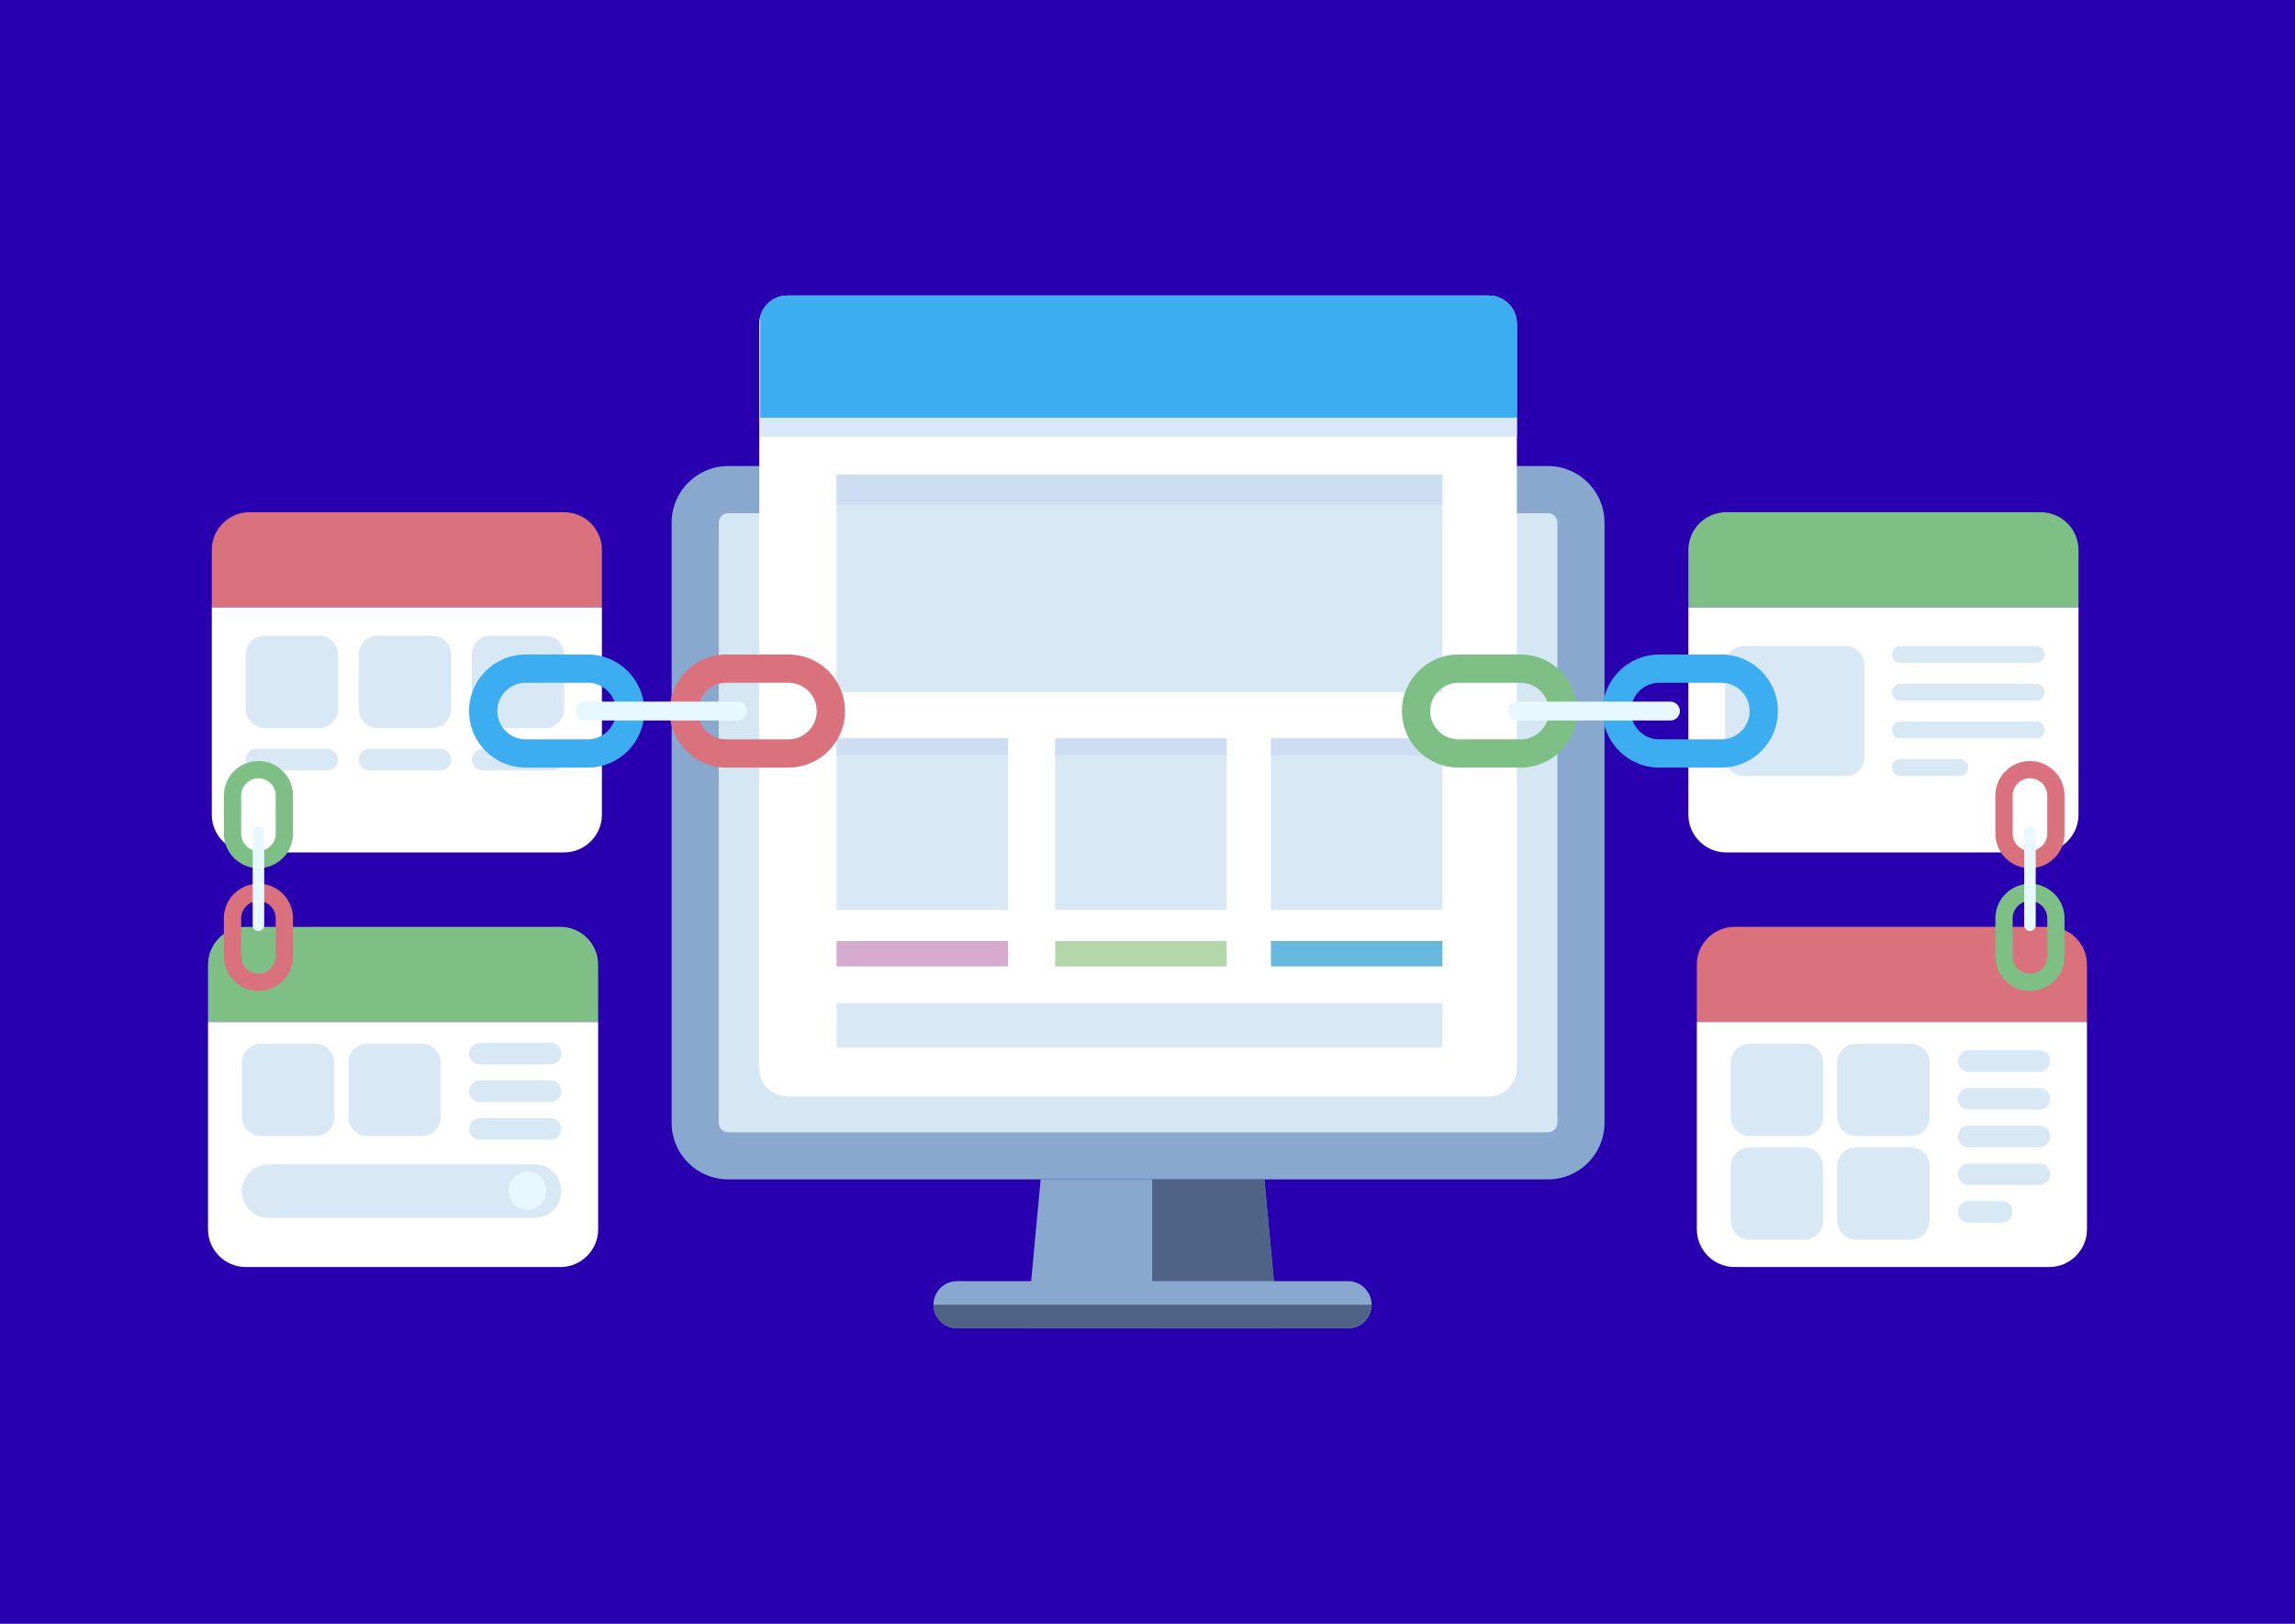 <?xml version="1.0" encoding="utf-8"?>
<!-- Generator: Adobe Illustrator 16.0.0, SVG Export Plug-In . SVG Version: 6.00 Build 0)  -->
<!DOCTYPE svg PUBLIC "-//W3C//DTD SVG 1.1//EN" "http://www.w3.org/Graphics/SVG/1.1/DTD/svg11.dtd">
<svg version="1.1" id="Calque_1" xmlns="http://www.w3.org/2000/svg" xmlns:xlink="http://www.w3.org/1999/xlink" x="0px" y="0px"
	 width="400px" height="283px" viewBox="0 0 400 283" enable-background="new 0 0 400 283" xml:space="preserve">
<rect x="-25" y="-24" fill="#2800B0" width="450" height="332"/>
<g>
	<g>
		<path fill="#7EBF86" d="M104.251,168.104c0-3.61-2.957-6.567-6.57-6.567H42.828c-3.613,0-6.57,2.957-6.57,6.567v10.019h67.994
			V168.104z"/>
		<path fill="#FFFFFF" d="M36.258,178.123v36.133c0,3.611,2.957,6.568,6.57,6.568h54.854c3.614,0,6.57-2.957,6.57-6.568v-36.133
			H36.258z"/>
		<path fill="#D9E8F5" d="M45.456,181.902h9.524c1.815,0,3.284,1.469,3.284,3.285v9.526c0,1.813-1.469,3.281-3.284,3.281h-9.524
			c-1.815,0-3.287-1.469-3.287-3.281v-9.526C42.169,183.371,43.64,181.902,45.456,181.902z"/>
		<path fill="#D9E8F5" d="M64.014,181.902h9.524c1.816,0,3.287,1.469,3.287,3.285v9.526c0,1.813-1.471,3.281-3.287,3.281h-9.524
			c-1.815,0-3.286-1.469-3.286-3.281v-9.526C60.728,183.371,62.199,181.902,64.014,181.902z"/>
		<path fill="#D9E8F5" d="M83.639,181.737h12.317c1.042,0,1.89,0.848,1.89,1.891l0,0c0,1.043-0.847,1.885-1.89,1.885H83.639
			c-1.043,0-1.888-0.842-1.888-1.885l0,0C81.751,182.585,82.596,181.737,83.639,181.737z"/>
		<path fill="#D9E8F5" d="M83.639,188.306h12.317c1.042,0,1.89,0.846,1.89,1.891l0,0c0,1.043-0.847,1.889-1.89,1.889H83.639
			c-1.043,0-1.888-0.846-1.888-1.889l0,0C81.751,189.151,82.596,188.306,83.639,188.306z"/>
		<path fill="#D9E8F5" d="M83.639,194.878h12.317c1.042,0,1.89,0.842,1.89,1.885l0,0c0,1.045-0.847,1.89-1.89,1.89H83.639
			c-1.043,0-1.888-0.845-1.888-1.89l0,0C81.751,195.72,82.596,194.878,83.639,194.878z"/>
		<path fill="#D9E8F5" d="M93.164,212.287H46.852c-2.586,0-4.683-2.097-4.683-4.684l0,0c0-2.586,2.097-4.683,4.683-4.683h46.312
			c2.586,0,4.683,2.097,4.683,4.683l0,0C97.846,210.19,95.75,212.287,93.164,212.287z"/>
		<circle fill="#E8F8FF" cx="91.933" cy="207.523" r="3.285"/>
	</g>
	<path fill="#89A8CE" d="M269.803,205.55H126.914c-5.439,0-9.854-4.411-9.854-9.854V91.08c0-5.443,4.414-9.854,9.854-9.854h142.889
		c5.44,0,9.852,4.411,9.852,9.854v104.616C279.654,201.139,275.243,205.55,269.803,205.55z"/>
	<path fill="#D5E7F2" d="M126.914,197.341c-0.905,0-1.641-0.739-1.641-1.645V91.08c0-0.906,0.736-1.641,1.641-1.641h142.889
		c0.903,0,1.639,0.735,1.639,1.641v104.616c0,0.905-0.735,1.645-1.639,1.645H126.914z"/>
	<polygon fill="#89A8CE" points="222.8,231.5 178.951,231.5 181.379,205.55 220.368,205.55 	"/>
	<polygon fill="#4F6387" points="200.819,231.5 222.8,231.5 220.368,205.55 200.819,205.55 	"/>
	<path fill="#89A8CE" d="M234.951,231.5h-68.155c-2.268,0-4.104-1.835-4.104-4.103l0,0c0-2.269,1.836-4.111,4.104-4.111h68.155
		c2.269,0,4.111,1.843,4.111,4.111l0,0C239.063,229.665,237.22,231.5,234.951,231.5z"/>
	<path fill="#4F6387" d="M166.796,231.5h68.155c2.269,0,4.111-1.835,4.111-4.103h-76.371
		C162.692,229.665,164.528,231.5,166.796,231.5z"/>
	<g>
		<path fill="#FFFFFF" d="M259.453,191.099H137.261c-2.72,0-4.926-2.204-4.926-4.928V56.427c0-2.721,2.206-4.927,4.926-4.927
			h122.192c2.72,0,4.928,2.206,4.928,4.927v129.744C264.381,188.895,262.173,191.099,259.453,191.099z"/>
		<path fill="#3DADF2" d="M259.453,51.5H137.261c-2.284,0-4.205,1.555-4.762,3.665v17.686h131.882V56.427
			C264.381,53.706,262.173,51.5,259.453,51.5z"/>
		<rect x="132.499" y="72.851" fill="#D9E8F5" width="131.882" height="3.283"/>
	</g>
	<g>
		<rect x="145.801" y="82.705" fill="#D9E8F5" width="105.604" height="37.939"/>
		<rect x="145.801" y="82.705" fill="#CEDEF2" width="105.604" height="5.256"/>
	</g>
	<g>
		<rect x="145.801" y="128.689" fill="#D9E8F5" width="29.891" height="29.891"/>
		<rect x="183.904" y="128.689" fill="#D9E8F5" width="29.892" height="29.891"/>
		<rect x="221.516" y="128.689" fill="#D9E8F5" width="29.89" height="29.891"/>
		<rect x="145.801" y="128.689" fill="#CEDEF2" width="29.891" height="2.958"/>
		<rect x="183.904" y="128.689" fill="#CEDEF2" width="29.892" height="2.958"/>
		<rect x="221.516" y="128.689" fill="#CEDEF2" width="29.89" height="2.958"/>
		<rect x="145.801" y="164" fill="#D7AACF" width="29.891" height="4.434"/>
		<rect x="183.904" y="164" fill="#B4D7AA" width="29.892" height="4.434"/>
		<rect x="221.516" y="164" fill="#67B8DE" width="29.89" height="4.434"/>
	</g>
	<rect x="145.801" y="174.842" fill="#D9E8F5" width="105.604" height="7.719"/>
	<g>
		<path fill="#7EBF86" d="M362.265,95.844c0-3.615-2.957-6.57-6.572-6.57h-54.854c-3.611,0-6.568,2.956-6.568,6.57v10.018h67.994
			V95.844z"/>
		<path fill="#FFFFFF" d="M294.271,105.862v36.132c0,3.609,2.957,6.567,6.568,6.567h54.854c3.615,0,6.572-2.958,6.572-6.567v-36.132
			H294.271z"/>
		<path fill="#D9E8F5" d="M321.698,135.26h-17.737c-1.813,0-3.288-1.472-3.288-3.285v-16.097c0-1.812,1.476-3.283,3.288-3.283
			h17.737c1.813,0,3.283,1.471,3.283,3.283v16.097C324.981,133.788,323.511,135.26,321.698,135.26z"/>
		<path fill="#D9E8F5" d="M354.876,115.552h-23.653c-0.818,0-1.476-0.663-1.476-1.479l0,0c0-0.815,0.657-1.478,1.476-1.478h23.653
			c0.813,0,1.475,0.663,1.475,1.478l0,0C356.351,114.889,355.688,115.552,354.876,115.552z"/>
		<path fill="#D9E8F5" d="M354.876,122.122h-23.653c-0.818,0-1.476-0.663-1.476-1.479l0,0c0-0.819,0.657-1.479,1.476-1.479h23.653
			c0.813,0,1.475,0.66,1.475,1.479l0,0C356.351,121.459,355.688,122.122,354.876,122.122z"/>
		<path fill="#D9E8F5" d="M354.876,128.689h-23.653c-0.818,0-1.476-0.659-1.476-1.478l0,0c0-0.815,0.657-1.476,1.476-1.476h23.653
			c0.813,0,1.475,0.661,1.475,1.476l0,0C356.351,128.03,355.688,128.689,354.876,128.689z"/>
		<path fill="#D9E8F5" d="M341.57,135.26h-10.348c-0.818,0-1.476-0.664-1.476-1.479l0,0c0-0.816,0.657-1.478,1.476-1.478h10.348
			c0.817,0,1.476,0.662,1.476,1.478l0,0C343.046,134.596,342.388,135.26,341.57,135.26z"/>
	</g>
	<g>
		<path fill="#7EBF86" d="M265.038,114.073h-10.841c-5.443,0-9.853,4.411-9.853,9.854l0,0c0,5.443,4.409,9.854,9.853,9.854h10.841
			c5.438,0,9.854-4.411,9.854-9.854l0,0C274.892,118.484,270.477,114.073,265.038,114.073z M265.038,128.854h-10.841
			c-2.72,0-4.928-2.209-4.928-4.926s2.208-4.927,4.928-4.927h10.841c2.716,0,4.928,2.21,4.928,4.927
			S267.754,128.854,265.038,128.854z"/>
		<path fill="#3DADF2" d="M300.017,114.073h-10.839c-5.439,0-9.852,4.411-9.852,9.854l0,0c0,5.443,4.412,9.854,9.852,9.854h10.839
			c5.443,0,9.858-4.411,9.858-9.854l0,0C309.875,118.484,305.46,114.073,300.017,114.073z M300.017,128.854h-10.839
			c-2.716,0-4.924-2.209-4.924-4.926s2.208-4.927,4.924-4.927h10.839c2.719,0,4.932,2.21,4.932,4.927
			S302.735,128.854,300.017,128.854z"/>
		<path fill="#E8F8FF" d="M291.149,125.57h-26.604c-0.905,0-1.646-0.737-1.646-1.643l0,0c0-0.906,0.741-1.643,1.646-1.643h26.604
			c0.906,0,1.642,0.737,1.642,1.643l0,0C292.791,124.833,292.056,125.57,291.149,125.57z"/>
	</g>
	<g>
		<path fill="#DA727E" d="M104.908,95.844c0-3.615-2.957-6.57-6.57-6.57H43.483c-3.613,0-6.57,2.956-6.57,6.57v10.018h67.995V95.844
			z"/>
		<path fill="#FFFFFF" d="M36.913,105.862v36.132c0,3.609,2.958,6.567,6.57,6.567h54.854c3.613,0,6.57-2.958,6.57-6.567v-36.132
			H36.913z"/>
		<path fill="#D9E8F5" d="M46.111,110.79h9.524c1.815,0,3.287,1.468,3.287,3.283v9.525c0,1.814-1.471,3.286-3.287,3.286h-9.524
			c-1.815,0-3.284-1.472-3.284-3.286v-9.525C42.828,112.258,44.296,110.79,46.111,110.79z"/>
		<path fill="#D9E8F5" d="M65.819,110.79h9.527c1.813,0,3.284,1.468,3.284,3.283v9.525c0,1.814-1.472,3.286-3.284,3.286h-9.527
			c-1.813,0-3.284-1.472-3.284-3.286v-9.525C62.535,112.258,64.006,110.79,65.819,110.79z"/>
		<path fill="#D9E8F5" d="M85.529,110.79h9.524c1.815,0,3.284,1.468,3.284,3.283v9.525c0,1.814-1.469,3.286-3.284,3.286h-9.524
			c-1.815,0-3.286-1.472-3.286-3.286v-9.525C82.243,112.258,83.714,110.79,85.529,110.79z"/>
		<path fill="#D9E8F5" d="M44.715,130.498h12.317c1.043,0,1.89,0.843,1.89,1.887l0,0c0,1.043-0.847,1.89-1.89,1.89H44.715
			c-1.042,0-1.887-0.847-1.887-1.89l0,0C42.828,131.341,43.672,130.498,44.715,130.498z"/>
		<path fill="#D9E8F5" d="M64.423,130.498h12.319c1.042,0,1.888,0.843,1.888,1.887l0,0c0,1.043-0.847,1.89-1.888,1.89H64.423
			c-1.041,0-1.888-0.847-1.888-1.89l0,0C62.535,131.341,63.382,130.498,64.423,130.498z"/>
		<path fill="#D9E8F5" d="M84.133,130.498H96.45c1.043,0,1.888,0.843,1.888,1.887l0,0c0,1.043-0.844,1.89-1.888,1.89H84.133
			c-1.043,0-1.89-0.847-1.89-1.89l0,0C82.243,131.341,83.089,130.498,84.133,130.498z"/>
	</g>
	<g>
		<path fill="#DA727E" d="M363.742,168.104c0-3.61-2.957-6.567-6.569-6.567h-54.854c-3.615,0-6.572,2.957-6.572,6.567v10.019h67.995
			V168.104z"/>
		<path fill="#FFFFFF" d="M295.747,178.123v36.133c0,3.611,2.957,6.568,6.572,6.568h54.854c3.612,0,6.569-2.957,6.569-6.568v-36.133
			H295.747z"/>
		<path fill="#D9E8F5" d="M304.948,181.902h9.523c1.813,0,3.283,1.469,3.283,3.285v9.526c0,1.813-1.471,3.281-3.283,3.281h-9.523
			c-1.818,0-3.286-1.469-3.286-3.281v-9.526C301.662,183.371,303.13,181.902,304.948,181.902z"/>
		<path fill="#D9E8F5" d="M323.505,181.902h9.523c1.817,0,3.286,1.469,3.286,3.285v9.526c0,1.813-1.469,3.281-3.286,3.281h-9.523
			c-1.813,0-3.286-1.469-3.286-3.281v-9.526C320.219,183.371,321.692,181.902,323.505,181.902z"/>
		<path fill="#D9E8F5" d="M304.948,199.97h9.523c1.813,0,3.283,1.468,3.283,3.281v9.529c0,1.813-1.471,3.281-3.283,3.281h-9.523
			c-1.818,0-3.286-1.469-3.286-3.281v-9.529C301.662,201.438,303.13,199.97,304.948,199.97z"/>
		<path fill="#D9E8F5" d="M323.505,199.97h9.523c1.817,0,3.286,1.468,3.286,3.281v9.529c0,1.813-1.469,3.281-3.286,3.281h-9.523
			c-1.813,0-3.286-1.469-3.286-3.281v-9.529C320.219,201.438,321.692,199.97,323.505,199.97z"/>
		<path fill="#D9E8F5" d="M343.13,183.05h12.319c1.042,0,1.89,0.846,1.89,1.891l0,0c0,1.043-0.848,1.889-1.89,1.889H343.13
			c-1.042,0-1.888-0.846-1.888-1.889l0,0C341.242,183.896,342.088,183.05,343.13,183.05z"/>
		<path fill="#D9E8F5" d="M343.13,189.622h12.319c1.042,0,1.89,0.847,1.89,1.885l0,0c0,1.044-0.848,1.89-1.89,1.89H343.13
			c-1.042,0-1.888-0.846-1.888-1.89l0,0C341.242,190.469,342.088,189.622,343.13,189.622z"/>
		<path fill="#D9E8F5" d="M343.13,196.189h12.319c1.042,0,1.89,0.847,1.89,1.89l0,0c0,1.043-0.848,1.891-1.89,1.891H343.13
			c-1.042,0-1.888-0.848-1.888-1.891l0,0C341.242,197.036,342.088,196.189,343.13,196.189z"/>
		<path fill="#D9E8F5" d="M343.13,202.759h12.319c1.042,0,1.89,0.845,1.89,1.888l0,0c0,1.044-0.848,1.891-1.89,1.891H343.13
			c-1.042,0-1.888-0.847-1.888-1.891l0,0C341.242,203.604,342.088,202.759,343.13,202.759z"/>
		<path fill="#D9E8F5" d="M343.13,209.329h5.745c1.044,0,1.891,0.846,1.891,1.891l0,0c0,1.043-0.847,1.884-1.891,1.884h-5.745
			c-1.042,0-1.888-0.841-1.888-1.884l0,0C341.242,210.175,342.088,209.329,343.13,209.329z"/>
	</g>
	<g>
		<path fill="#3DADF2" d="M102.444,114.073H91.605c-5.442,0-9.854,4.411-9.854,9.854l0,0c0,5.443,4.412,9.854,9.854,9.854h10.838
			c5.443,0,9.854-4.411,9.854-9.854l0,0C112.297,118.484,107.887,114.073,102.444,114.073z M102.444,128.854H91.605
			c-2.717,0-4.927-2.209-4.927-4.926S88.888,119,91.605,119h10.838c2.717,0,4.927,2.21,4.927,4.927S105.161,128.854,102.444,128.854
			z"/>
		<path fill="#DA727E" d="M137.426,114.073h-10.839c-5.442,0-9.853,4.411-9.853,9.854l0,0c0,5.443,4.411,9.854,9.853,9.854h10.839
			c5.442,0,9.854-4.411,9.854-9.854l0,0C147.28,118.484,142.868,114.073,137.426,114.073z M137.426,128.854h-10.839
			c-2.717,0-4.926-2.209-4.926-4.926S123.87,119,126.587,119h10.839c2.717,0,4.927,2.21,4.927,4.927
			S140.143,128.854,137.426,128.854z"/>
		<path fill="#E8F8FF" d="M128.557,125.57h-26.606c-0.906,0-1.641-0.737-1.641-1.643l0,0c0-0.906,0.735-1.643,1.641-1.643h26.606
			c0.906,0,1.644,0.737,1.644,1.643l0,0C130.2,124.833,129.463,125.57,128.557,125.57z"/>
	</g>
	<g>
		<path fill="#DA727E" d="M359.832,145.289v-6.63c0-3.329-2.702-6.027-6.03-6.027l0,0c-3.322,0-6.024,2.698-6.024,6.027v6.63
			c0,3.323,2.702,6.024,6.024,6.024l0,0C357.13,151.313,359.832,148.612,359.832,145.289z M350.79,145.289v-6.63
			c0-1.662,1.353-3.015,3.012-3.015c1.665,0,3.018,1.354,3.018,3.015v6.63c0,1.658-1.353,3.011-3.018,3.011
			C352.143,148.3,350.79,146.947,350.79,145.289z"/>
		<path fill="#7EBF86" d="M359.832,166.677v-6.624c0-3.329-2.702-6.03-6.03-6.03l0,0c-3.322,0-6.024,2.701-6.024,6.03v6.624
			c0,3.329,2.702,6.03,6.024,6.03l0,0C357.13,172.707,359.832,170.006,359.832,166.677z M350.79,166.677v-6.624
			c0-1.664,1.353-3.018,3.012-3.018c1.665,0,3.018,1.354,3.018,3.018v6.624c0,1.666-1.353,3.013-3.018,3.013
			C352.143,169.689,350.79,168.343,350.79,166.677z"/>
		<path fill="#E8F8FF" d="M352.803,161.253v-16.268c0-0.554,0.446-1.006,0.999-1.006l0,0c0.561,0,1.007,0.452,1.007,1.006v16.268
			c0,0.559-0.446,1.007-1.007,1.007l0,0C353.249,162.26,352.803,161.812,352.803,161.253z"/>
	</g>
	<g>
		<path fill="#7EBF86" d="M51.071,145.289v-6.63c0-3.329-2.699-6.027-6.027-6.027l0,0c-3.328,0-6.027,2.698-6.027,6.027v6.63
			c0,3.323,2.7,6.024,6.027,6.024l0,0C48.373,151.313,51.071,148.612,51.071,145.289z M42.032,145.289v-6.63
			c0-1.662,1.35-3.015,3.012-3.015c1.662,0,3.012,1.354,3.012,3.015v6.63c0,1.658-1.351,3.011-3.012,3.011
			C43.382,148.3,42.032,146.947,42.032,145.289z"/>
		<path fill="#DA727E" d="M51.071,166.677v-6.624c0-3.329-2.699-6.03-6.027-6.03l0,0c-3.328,0-6.027,2.701-6.027,6.03v6.624
			c0,3.329,2.7,6.03,6.027,6.03l0,0C48.373,172.707,51.071,170.006,51.071,166.677z M42.032,166.677v-6.624
			c0-1.664,1.35-3.018,3.012-3.018c1.662,0,3.012,1.354,3.012,3.018v6.624c0,1.666-1.351,3.013-3.012,3.013
			C43.382,169.689,42.032,168.343,42.032,166.677z"/>
		<path fill="#E8F8FF" d="M44.041,161.253v-16.268c0-0.554,0.449-1.006,1.003-1.006l0,0c0.554,0,1.003,0.452,1.003,1.006v16.268
			c0,0.559-0.449,1.007-1.003,1.007l0,0C44.49,162.26,44.041,161.812,44.041,161.253z"/>
	</g>
</g>
</svg>
